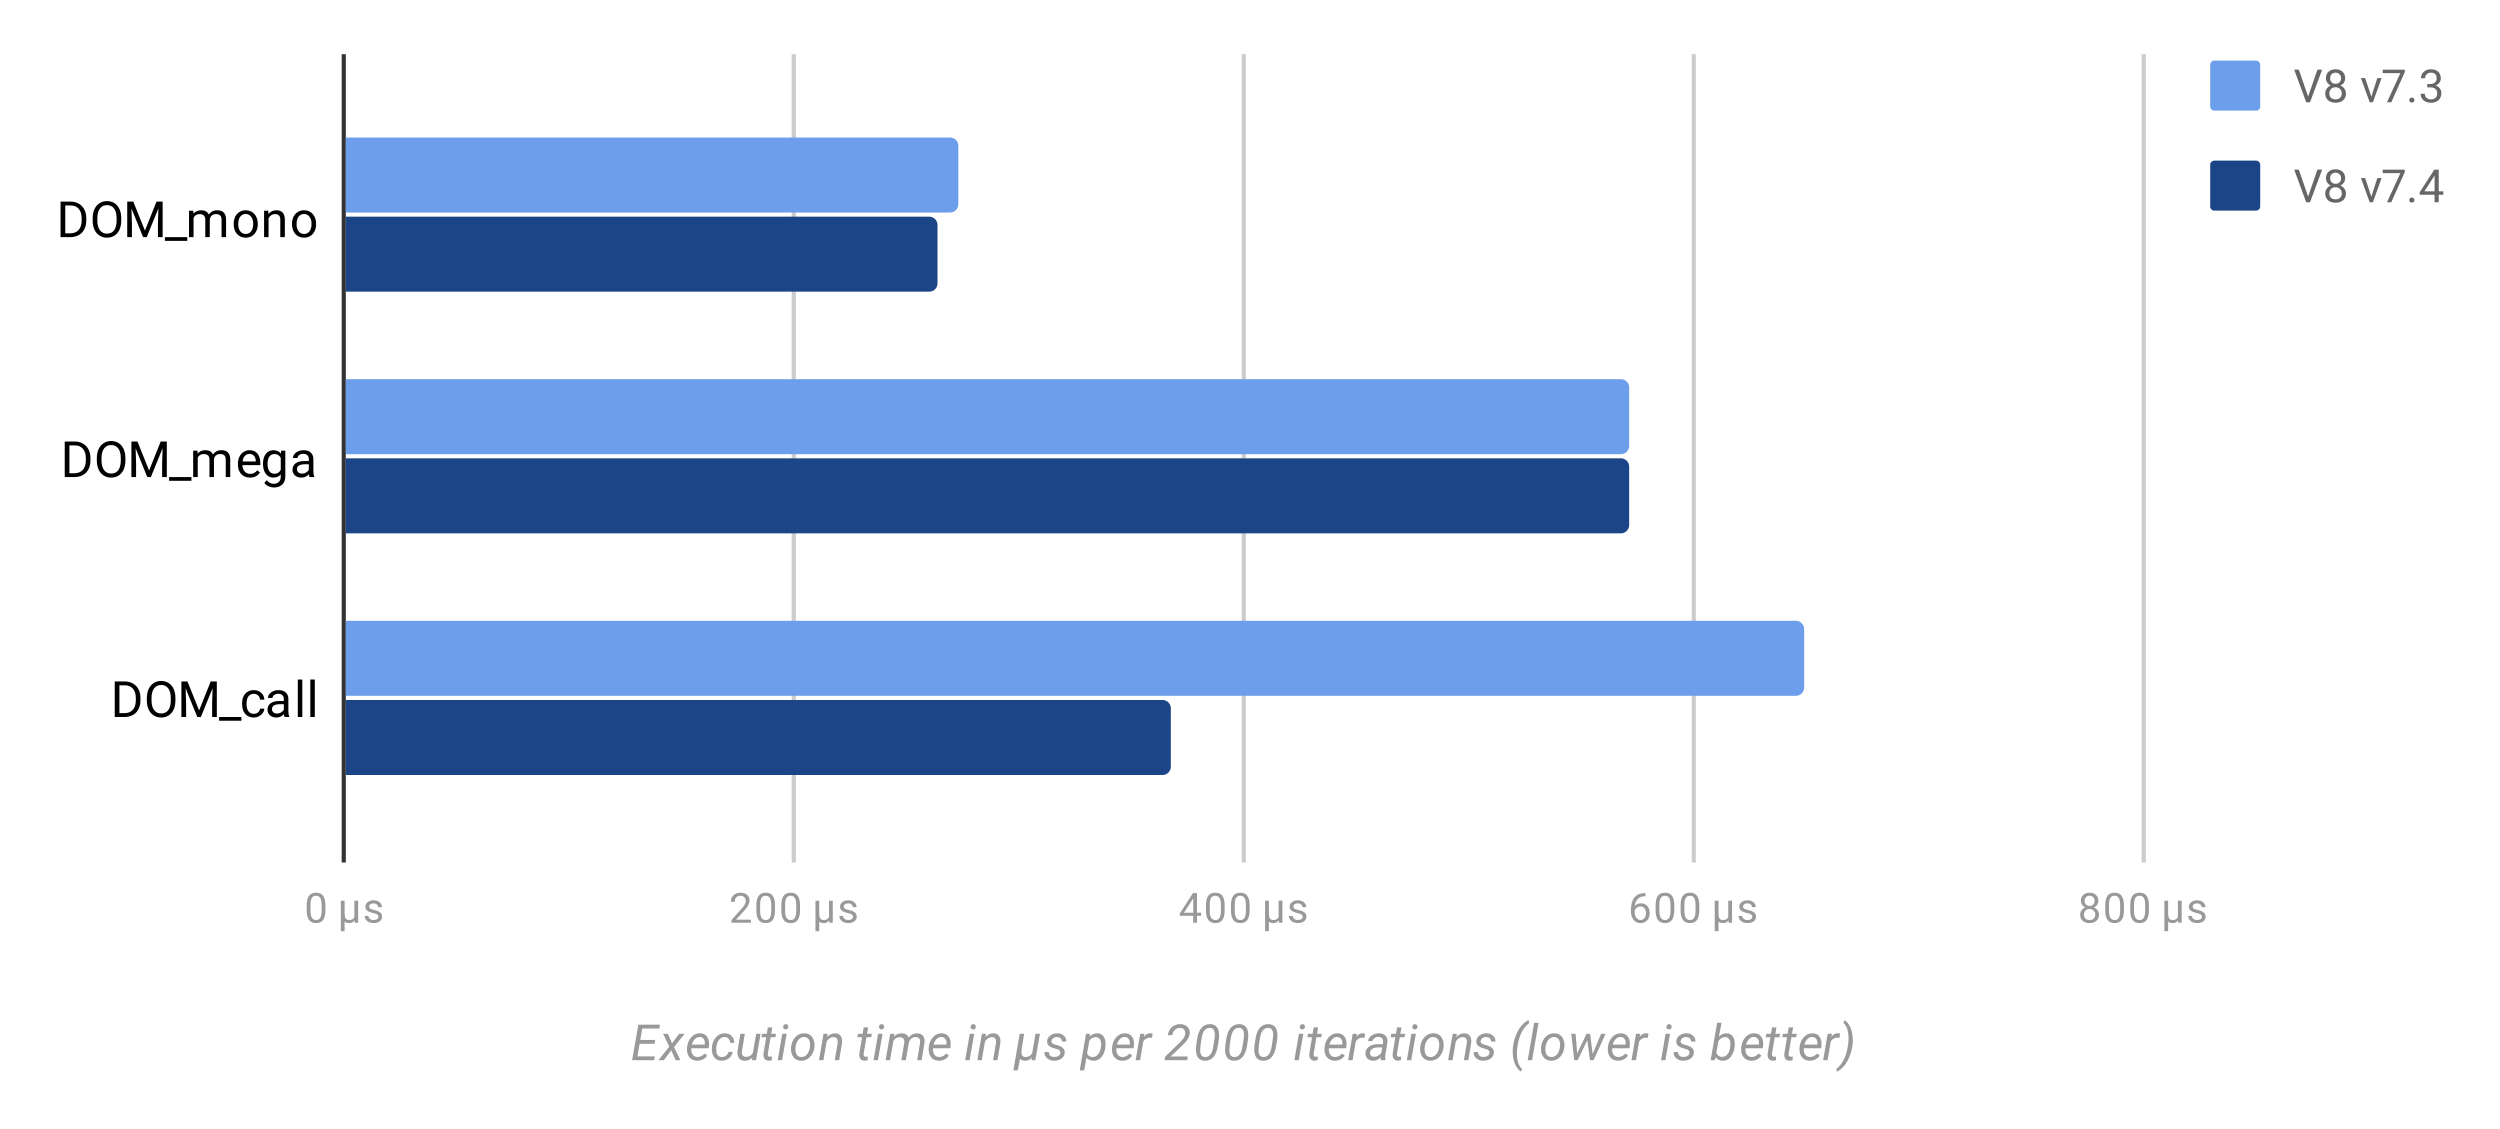 <svg fill="none" height="271" stroke-linecap="square" stroke-miterlimit="10" width="600" xmlns="http://www.w3.org/2000/svg" xmlns:xlink="http://www.w3.org/1999/xlink"><clipPath id="a"><path d="m82.55 13.55h431.64v192.9h-431.64z"/></clipPath><path d="m0 0h600v271h-600z" fill="#fff"/><path d="m82.5 13.5v193" stroke="#333" stroke-linecap="butt"/><path d="m190.5 13.5v193m108-193v193m108-193v193m108-193v193" stroke="#ccc" stroke-linecap="butt"/><path clip-path="url(#a)" d="m83 51v-18h145a2 2 0 0 1 2 2v14a2 2 0 0 1 -2 2z"/><path clip-path="url(#a)" d="m83 51v-18h145a2 2 0 0 1 2 2v14a2 2 0 0 1 -2 2z" fill="#6d9eeb"/><path clip-path="url(#a)" d="m83 109v-18h306a2 2 0 0 1 2 2v14a2 2 0 0 1 -2 2z"/><path clip-path="url(#a)" d="m83 109v-18h306a2 2 0 0 1 2 2v14a2 2 0 0 1 -2 2z" fill="#6d9eeb"/><path clip-path="url(#a)" d="m83 167v-18h348a2 2 0 0 1 2 2v14a2 2 0 0 1 -2 2z"/><path clip-path="url(#a)" d="m83 167v-18h348a2 2 0 0 1 2 2v14a2 2 0 0 1 -2 2z" fill="#6d9eeb"/><path clip-path="url(#a)" d="m83 70v-18h140a2 2 0 0 1 2 2v14a2 2 0 0 1 -2 2z"/><path clip-path="url(#a)" d="m83 70v-18h140a2 2 0 0 1 2 2v14a2 2 0 0 1 -2 2z" fill="#1c4587"/><path clip-path="url(#a)" d="m83 128v-18h306a2 2 0 0 1 2 2v14a2 2 0 0 1 -2 2z"/><path clip-path="url(#a)" d="m83 128v-18h306a2 2 0 0 1 2 2v14a2 2 0 0 1 -2 2z" fill="#1c4587"/><path clip-path="url(#a)" d="m83 186v-18h196a2 2 0 0 1 2 2v14a2 2 0 0 1 -2 2z"/><path clip-path="url(#a)" d="m83 186v-18h196a2 2 0 0 1 2 2v14a2 2 0 0 1 -2 2z" fill="#1c4587"/><path d="m157.089 250.512h-3.578l-.532 3.016h4.172l-.172.922h-5.265l1.484-8.531h5.203l-.156.922h-4.11l-.468 2.75h3.578zm4.187-.093 1.719-2.313h1.313l-2.547 3.188 1.547 3.156h-1.157l-1.047-2.375-1.797 2.375h-1.296l2.625-3.266-1.5-3.078h1.156zm6.016 4.156q-1.188-.031-1.86-.875-.656-.86-.546-2.188l.03-.25q.095-.937.548-1.718.469-.782 1.125-1.172.672-.39 1.437-.375.969.015 1.531.64.563.625.61 1.704.016.375-.031.765l-.063.485h-4.14q-.11.859.28 1.468.391.594 1.173.625.937.016 1.734-.843l.61.515q-.407.578-1.032.906-.625.313-1.406.313zm.672-5.703q-.656-.016-1.14.453-.485.453-.782 1.375h3.094l.015-.094q.094-.734-.234-1.219-.328-.5-.953-.515zm5.265 4.812q.563.016 1.016-.328.469-.344.61-.906h1q-.094.594-.485 1.094-.375.484-.969.765-.594.282-1.219.266-.796-.016-1.343-.422-.547-.406-.813-1.125-.25-.719-.156-1.61l.016-.296q.125-.906.547-1.625.421-.719 1.093-1.125.688-.406 1.5-.375 1 .015 1.594.672.594.64.594 1.625h-.985q-.015-.625-.359-1-.328-.39-.89-.422-.829-.016-1.376.625-.547.625-.687 1.765l-.016.157q-.031.375 0 .765.031.688.375 1.094.344.39.953.406zm7.344.141q-.734.766-1.89.75-.907-.031-1.344-.656-.438-.625-.328-1.719l.687-4.094h1.063l-.688 4.11q-.031.265-.016.515.032.422.25.656.22.235.626.266 1.14.031 1.75-.922l.796-4.625h1.063l-1.094 6.344h-1zm4.781-7.25-.265 1.531h1.156l-.156.844h-1.14l-.673 3.938q-.015.156 0 .28.047.454.5.454.188 0 .516-.047l-.078.875q-.39.11-.781.11-.625-.016-.954-.47-.312-.453-.234-1.218l.64-3.922h-1.124l.156-.844h1.11l.265-1.531zm2.344 7.875h-1.047l1.094-6.344h1.063zm.875-8.656q.266-.016.438.156.187.172.187.453t-.172.469q-.172.172-.453.187-.281 0-.453-.172-.172-.171-.172-.437.016-.281.172-.453.172-.188.453-.203zm4.5 2.203q.797 0 1.36.422.578.422.843 1.172.281.734.188 1.625l-.016.125q-.11.921-.547 1.671-.437.75-1.14 1.172-.688.407-1.532.391-.78-.016-1.359-.438-.563-.421-.828-1.14-.266-.735-.188-1.61.078-.984.516-1.765.453-.797 1.156-1.219.703-.437 1.547-.406zm-2.156 3.39q-.047.375 0 .766.062.703.406 1.11.36.406.953.421.531.016.969-.25.453-.28.75-.843.313-.563.39-1.25.048-.547.032-.907-.078-.718-.438-1.125-.359-.406-.953-.437-.812-.016-1.39.656-.578.656-.703 1.734zm7.734-3.28-.14.796q.843-.937 1.937-.906.89.015 1.313.625.437.594.328 1.672l-.688 4.156h-1.062l.703-4.172q.031-.281 0-.531-.094-.828-.969-.844-.953-.016-1.672 1.016l-.781 4.531h-1.063l1.094-6.344h1zm9.703-1.532-.265 1.531h1.156l-.156.844h-1.14l-.673 3.938q-.015.156 0 .28.047.454.5.454.188 0 .516-.047l-.078.875q-.39.11-.781.11-.625-.016-.954-.47-.312-.453-.234-1.218l.64-3.922h-1.124l.156-.844h1.11l.265-1.531zm2.344 7.875h-1.047l1.094-6.344h1.063zm.875-8.656q.266-.016.438.156.187.172.187.453t-.172.469q-.172.172-.453.187-.281 0-.453-.172-.172-.171-.172-.437.016-.281.172-.453.172-.188.453-.203zm3.078 2.312-.14.703q.797-.843 1.922-.812.609 0 1.03.265.423.266.579.75.89-1.046 2.094-1.015.953.015 1.406.64.453.61.328 1.641l-.688 4.172h-1.062l.688-4.172q.046-.312 0-.562-.11-.797-1.032-.813-.578-.016-1.062.36-.469.374-.594.968l-.734 4.219h-1.063l.703-4.172q.078-.656-.203-1-.266-.36-.844-.36-.984-.03-1.562.891l-.813 4.641h-1.062l1.11-6.344h1zm10.64 6.469q-1.187-.031-1.858-.875-.657-.86-.547-2.188l.03-.25q.095-.937.548-1.718.469-.782 1.125-1.172.672-.39 1.437-.375.969.015 1.531.64.563.625.61 1.704.016.375-.031.765l-.063.485h-4.14q-.11.859.28 1.468.391.594 1.173.625.937.016 1.734-.843l.61.515q-.407.578-1.032.906-.625.313-1.406.313zm.673-5.703q-.656-.016-1.14.453-.485.453-.782 1.375h3.094l.015-.094q.094-.734-.234-1.219-.328-.5-.953-.515zm6.734 5.578h-1.047l1.094-6.344h1.063zm.875-8.656q.266-.016.438.156.187.172.187.453t-.172.469q-.172.172-.453.187-.281 0-.453-.172-.172-.171-.172-.437.016-.281.172-.453.172-.188.453-.203zm3.078 2.312-.14.797q.843-.937 1.937-.906.89.015 1.313.625.437.594.328 1.672l-.688 4.156h-1.062l.703-4.172q.031-.281 0-.531-.094-.828-.969-.844-.953-.016-1.672 1.016l-.781 4.531h-1.063l1.094-6.344zm9.14 0-.593 3.656q-.062.5-.047.829.063 1.078.922 1.093 1.063.032 1.64-.875l.813-4.703h1.063l-1.11 6.344h-.937l.11-.672q-.657.813-1.61.797-.781 0-1.25-.438l-.531 2.75h-1.047l1.515-8.78h1.063zm8.688 4.625q.094-.656-.718-.922l-1.11-.328q-1.39-.484-1.344-1.594.047-.828.766-1.359.719-.547 1.703-.531.953 0 1.547.562.61.547.594 1.422l-1.063-.015q.016-.47-.297-.766-.312-.297-.828-.313-.547-.015-.937.266-.375.266-.438.703-.078.547.672.797l.531.14q1.094.282 1.547.735.47.453.422 1.125-.031.594-.39 1.031-.344.438-.938.672-.578.235-1.234.219-1.016-.016-1.672-.594-.656-.578-.625-1.484h1.062q0 .531.328.86.344.312.938.312.578.015 1-.235.422-.25.484-.703zm10.813-1.422q-.11.97-.516 1.75-.406.766-1.015 1.157-.594.375-1.313.359-1.11-.031-1.687-.75l-.563 3.063h-1.062l1.515-8.782h.969l-.125.703q.781-.843 1.89-.812.907.015 1.407.672.516.64.547 1.797.015.375-.031.718zm-1.047-.125.031-.484q0-.86-.328-1.313-.312-.453-.937-.484-.922-.016-1.579.875l-.53 3.047q.343.844 1.28.86.782.015 1.329-.61.562-.64.734-1.89zm5.047 3.391q-1.188-.031-1.86-.875-.656-.86-.546-2.188l.03-.25q.095-.937.548-1.718.469-.782 1.125-1.172.672-.39 1.437-.375.969.015 1.531.64.563.625.61 1.704.016.375-.031.765l-.063.485h-4.14q-.11.859.28 1.468.391.594 1.173.625.937.016 1.734-.843l.61.515q-.407.578-1.032.906-.625.313-1.406.313zm.672-5.703q-.656-.016-1.14.453-.485.453-.782 1.375h3.094l.015-.094q.094-.734-.234-1.219-.328-.5-.953-.515zm6.531.203-.5-.047q-1.016 0-1.61.922l-.765 4.5h-1.063l1.094-6.344h1.031l-.156.735q.672-.891 1.578-.86.204 0 .516.094zm8.438 5.375h-5.422l.125-.828 3.14-3.063.578-.562q.985-.985 1.094-1.828.078-.64-.25-1.047-.328-.406-.922-.438-.765-.015-1.281.453-.516.47-.625 1.282l-1.063.015q.079-.78.485-1.39.406-.61 1.078-.938.672-.328 1.438-.312 1.062.031 1.687.656.625.61.547 1.594-.11 1.125-1.297 2.375l-.547.531-2.734 2.61h4.11l-.142.89zm4.203.125q-1.079-.031-1.625-.766-.532-.75-.485-2.14.016-.438.063-.86l.219-1.422q.28-1.828 1.062-2.718.797-.89 2.094-.875 1.094.031 1.625.765.531.72.5 2.094-.031.438-.078.86l-.204 1.374q-.312 1.922-1.093 2.813-.781.89-2.078.875zm2.343-5.266q.094-.703.079-1.093-.032-1.485-1.157-1.532-.812-.03-1.328.61-.5.64-.703 2l-.25 1.687q-.078.688-.078 1.11.031 1.562 1.156 1.593.781.032 1.281-.578.516-.61.72-1.922zm4.657 5.266q-1.079-.031-1.625-.766-.532-.75-.485-2.14.016-.438.063-.86l.219-1.422q.28-1.828 1.062-2.718.797-.89 2.094-.875 1.094.031 1.625.765.531.72.5 2.094-.031.438-.078.86l-.204 1.374q-.312 1.922-1.093 2.813-.781.89-2.078.875zm2.343-5.266q.094-.703.079-1.093-.032-1.485-1.157-1.532-.812-.03-1.328.61-.5.64-.703 2l-.25 1.687q-.078.688-.078 1.11.031 1.562 1.156 1.593.781.032 1.281-.578.516-.61.72-1.922zm4.657 5.266q-1.079-.031-1.625-.766-.532-.75-.485-2.14.016-.438.063-.86l.219-1.422q.28-1.828 1.062-2.718.797-.89 2.094-.875 1.094.031 1.625.765.531.72.5 2.094-.031.438-.078.86l-.204 1.374q-.312 1.922-1.093 2.813-.781.89-2.078.875zm2.343-5.266q.094-.703.079-1.093-.032-1.485-1.157-1.532-.812-.03-1.328.61-.5.64-.703 2l-.25 1.687q-.078.688-.078 1.11.031 1.562 1.156 1.593.781.032 1.281-.578.516-.61.72-1.922zm6.22 5.141h-1.048l1.094-6.344h1.063l-1.11 6.344zm.874-8.656q.266-.016.438.156.187.172.187.453t-.172.469q-.172.172-.453.187-.281 0-.453-.172-.172-.171-.172-.437.016-.281.172-.453.172-.188.453-.203zm3.781.781-.265 1.531h1.156l-.156.844h-1.14l-.673 3.938q-.015.156 0 .28.047.454.5.454.188 0 .516-.047l-.078.875q-.39.11-.781.11-.625-.016-.954-.47-.312-.453-.234-1.218l.64-3.922h-1.124l.156-.844h1.11l.265-1.531zm3.938 8q-1.188-.031-1.86-.875-.656-.86-.546-2.188l.03-.25q.095-.937.548-1.718.469-.782 1.125-1.172.672-.39 1.437-.375.969.015 1.531.64.563.625.61 1.704.016.375-.031.765l-.063.485h-4.14q-.11.859.28 1.468.391.594 1.173.625.937.016 1.734-.843l.61.515q-.407.578-1.032.906-.625.313-1.406.313zm.672-5.703q-.656-.016-1.14.453-.485.453-.782 1.375h3.094l.015-.094q.094-.734-.234-1.219-.328-.5-.953-.515zm6.531.203-.5-.047q-1.016 0-1.61.922l-.765 4.5h-1.063l1.094-6.344h1.031l-.156.735q.672-.891 1.578-.86.204 0 .516.094zm3.938 5.375q-.047-.172-.047-.328l.015-.344q-.86.813-1.844.797-.843-.016-1.375-.531-.515-.532-.468-1.313.062-1 .875-1.562.828-.563 2.172-.563h1.109l.078-.5q.047-.578-.234-.906-.266-.328-.828-.344-.547-.015-.97.266-.405.281-.5.734l-1.077.016q.062-.563.437-.985.375-.437.969-.671.61-.235 1.25-.235.984.031 1.531.61.563.578.469 1.53l-.516 3.141-.03.454q-.017.312.077.64l-.015.094h-1.079zm-1.672-.828q.515.015.968-.235.454-.25.782-.703l.234-1.312h-.813q-1 0-1.53.312-.532.313-.594.891-.063.453.203.75.265.297.75.297zm6.593-7.047-.265 1.531h1.156l-.156.844h-1.14l-.673 3.938q-.015.156 0 .28.047.454.5.454.188 0 .516-.047l-.078.875q-.39.11-.781.11-.625-.016-.954-.47-.312-.453-.234-1.218l.64-3.922h-1.124l.156-.844h1.11l.265-1.531zm2.344 7.875h-1.047l1.094-6.344h1.063zm.875-8.656q.266-.016.438.156.187.172.187.453t-.172.469q-.172.172-.453.187-.281 0-.453-.172-.172-.171-.172-.437.016-.281.172-.453.172-.188.453-.203zm4.5 2.203q.797 0 1.36.422.578.422.843 1.172.281.734.188 1.625l-.016.125q-.11.921-.547 1.671-.437.75-1.14 1.172-.688.407-1.532.391-.78-.016-1.359-.438-.563-.421-.828-1.14-.266-.735-.188-1.61.079-.984.516-1.765.453-.797 1.156-1.219.703-.437 1.547-.406zm-2.156 3.39q-.047.375 0 .766.062.703.406 1.11.36.406.953.421.531.016.969-.25.453-.28.75-.843.313-.563.39-1.25.048-.547.032-.907-.078-.718-.438-1.125-.359-.406-.953-.437-.812-.016-1.39.656-.579.656-.704 1.734zm7.734-3.28-.14.796q.843-.937 1.937-.906.89.015 1.313.625.437.594.328 1.672l-.688 4.156h-1.062l.703-4.172q.031-.281 0-.531-.094-.828-.969-.844-.953-.016-1.672 1.016l-.781 4.531h-1.063l1.094-6.344h1zm7.828 4.624q.094-.656-.718-.922l-1.11-.328q-1.39-.484-1.344-1.594.047-.828.766-1.359.719-.547 1.703-.531.953 0 1.547.562.61.547.594 1.422l-1.063-.015q.016-.47-.296-.766-.313-.297-.829-.313-.546-.015-.937.266-.375.266-.438.703-.078.547.672.797l.531.14q1.094.282 1.547.735.47.453.422 1.125-.031.594-.39 1.031-.344.438-.938.672-.578.235-1.234.219-1.016-.016-1.672-.594-.656-.578-.625-1.484h1.062q0 .531.329.86.343.312.937.312.578.015 1-.235.422-.25.484-.703zm5.672-1.719q.188-1.359.703-2.64.532-1.281 1.297-2.188.766-.906 1.703-1.375l.157.735q-.922.687-1.579 1.797-.656 1.093-1.015 2.625-.36 1.515-.344 2.984 0 1.219.313 2.14.312.922.906 1.454l-.266.656q-.984-.672-1.5-2.016-.515-1.328-.469-3.03.016-.563.079-1.079zm4.547 3.438h-1.047l1.547-9h1.063zm5.375-6.453q.797 0 1.36.422.578.422.843 1.172.281.734.188 1.625l-.016.125q-.11.921-.547 1.671-.437.75-1.14 1.172-.688.407-1.532.391-.78-.016-1.359-.438-.563-.421-.828-1.14-.266-.735-.188-1.61.079-.984.516-1.765.453-.797 1.156-1.219.703-.437 1.547-.406zm-2.156 3.39q-.047.375 0 .766.062.703.406 1.11.36.406.953.421.531.016.969-.25.453-.28.75-.843.313-.563.39-1.25.048-.547.032-.907-.078-.718-.438-1.125-.359-.406-.953-.437-.812-.016-1.39.656-.579.656-.704 1.734zm11.328 1.563 2.016-4.844h1.093l-2.89 6.344h-.86l-.656-4.797-2.281 4.797h-.86l-.687-6.344h1.016l.39 4.719 2.25-4.719h.844zm6.047 1.625q-1.188-.031-1.86-.875-.656-.86-.546-2.188l.03-.25q.095-.937.548-1.718.469-.782 1.125-1.172.672-.39 1.437-.375.969.015 1.531.64.563.625.61 1.704.016.375-.031.765l-.063.485h-4.14q-.11.859.28 1.468.391.594 1.173.625.937.016 1.734-.843l.61.515q-.407.578-1.032.906-.625.313-1.406.313zm.672-5.703q-.656-.016-1.14.453-.485.453-.782 1.375h3.094l.015-.094q.094-.734-.234-1.219-.328-.5-.953-.515zm6.531.203-.5-.047q-1.016 0-1.61.922l-.765 4.5h-1.063l1.094-6.344h1.031l-.156.735q.672-.891 1.578-.86.204 0 .516.094zm4.203 5.375h-1.047l1.094-6.344h1.063zm.875-8.656q.266-.016.438.156.187.172.187.453t-.172.469q-.172.172-.453.187-.281 0-.453-.172-.172-.171-.172-.437.016-.281.172-.453.172-.188.453-.203zm4.906 6.937q.094-.656-.718-.922l-1.11-.328q-1.39-.484-1.344-1.594.047-.828.766-1.359.719-.547 1.703-.531.953 0 1.547.562.61.547.594 1.422l-1.063-.015q.016-.47-.296-.766-.313-.297-.829-.313-.546-.015-.937.266-.375.266-.438.703-.078.547.672.797l.531.14q1.094.282 1.547.735.47.453.422 1.125-.031.594-.39 1.031-.344.438-.938.672-.578.235-1.234.219-1.016-.016-1.672-.594-.656-.578-.625-1.484h1.062q0 .531.329.86.343.312.937.312.578.015 1-.235.422-.25.484-.703zm10.829-1.422q-.125.97-.547 1.75-.407.782-1 1.157-.594.375-1.313.359-1.14-.031-1.703-.86l-.219.735h-.969l1.563-9h1.063l-.641 3.36q.766-.844 1.844-.813.921.015 1.421.672.516.64.547 1.797 0 .375-.03.718l-.017.125zm-1.016-.609q.031-.86-.281-1.313-.297-.453-.938-.484-.984-.016-1.672 1l-.469 2.766q.344.953 1.313.984.625.016 1.094-.375.469-.39.703-1.094.234-.703.25-1.484zm5 3.875q-1.188-.031-1.86-.875-.656-.86-.546-2.188l.03-.25q.095-.937.548-1.718.469-.782 1.125-1.172.672-.39 1.437-.375.969.015 1.531.64.563.625.61 1.704.016.375-.031.765l-.063.485h-4.14q-.11.859.28 1.468.391.594 1.173.625.937.016 1.734-.843l.61.515q-.407.578-1.032.906-.625.313-1.406.313zm.672-5.703q-.656-.016-1.14.453-.485.453-.782 1.375h3.094l.015-.094q.094-.734-.234-1.219-.328-.5-.953-.515zm5.39-2.297-.265 1.531h1.156l-.156.844h-1.14l-.673 3.938q-.015.156 0 .28.047.454.5.454.188 0 .516-.047l-.078.875q-.39.11-.781.11-.625-.016-.954-.47-.312-.453-.234-1.218l.64-3.922h-1.124l.156-.844h1.11l.265-1.531zm4 0-.265 1.531h1.156l-.156.844h-1.14l-.673 3.938q-.015.156 0 .28.047.454.5.454.188 0 .516-.047l-.078.875q-.39.11-.781.11-.625-.016-.954-.47-.312-.453-.234-1.218l.64-3.922h-1.124l.156-.844h1.11l.265-1.531zm3.938 8q-1.188-.031-1.86-.875-.656-.86-.546-2.188l.03-.25q.095-.937.548-1.718.469-.782 1.125-1.172.672-.39 1.437-.375.969.015 1.531.64.563.625.61 1.704.016.375-.031.765l-.063.485h-4.14q-.11.859.28 1.468.391.594 1.173.625.937.016 1.734-.843l.61.515q-.407.578-1.032.906-.625.313-1.406.313zm.672-5.703q-.656-.016-1.14.453-.485.453-.782 1.375h3.094l.015-.094q.094-.734-.234-1.219-.328-.5-.953-.515zm6.531.203-.5-.047q-1.016 0-1.61.922l-.765 4.5h-1.063l1.094-6.344h1.031l-.156.735q.672-.891 1.578-.86.204 0 .516.094zm3.078 1.953q-.203 1.422-.75 2.703-.531 1.266-1.281 2.14-.75.876-1.672 1.345l-.156-.672q2-1.516 2.672-4.86.28-1.359.265-2.609-.031-2.5-1.219-3.594l.282-.656q.656.453 1.11 1.219.452.75.655 1.765.22 1 .204 2.078-.032.563-.094 1.063z" fill="#999"/><path d="m14.534 56.918v-8.531h2.422q1.11 0 1.953.5.86.484 1.329 1.39.468.907.468 2.094v.531q0 1.219-.468 2.125-.454.907-1.329 1.39-.859.485-2 .5h-2.375zm1.125-7.61v6.688h1.188q1.297 0 2.015-.797.735-.812.735-2.312v-.5q0-1.453-.688-2.25-.671-.813-1.937-.828h-1.313zm13.438 3.626q0 1.25-.422 2.187-.422.922-1.203 1.422-.766.5-1.797.5-1 0-1.781-.5-.781-.5-1.219-1.406-.422-.922-.438-2.141v-.61q0-1.234.422-2.171.438-.938 1.22-1.438.78-.515 1.796-.515t1.797.5q.781.5 1.203 1.437.422.938.422 2.188zm-1.11-.563q0-1.516-.609-2.328-.61-.813-1.703-.813-1.078 0-1.688.813-.609.812-.624 2.25v.64q0 1.47.609 2.313.625.828 1.703.828 1.094 0 1.688-.781.609-.797.625-2.281v-.641zm4-3.984 2.797 6.953 2.782-6.953h1.468v8.53h-1.124v-3.327l.11-3.578-2.813 6.906h-.86l-2.796-6.89.11 3.562v3.328h-1.126v-8.531h1.454zm12.954 9.422h-5.36v-.891h5.36v.89zm1.453-7.235.031.703q.688-.812 1.875-.812 1.328 0 1.813 1.015.312-.453.812-.734.516-.281 1.203-.281 2.094 0 2.125 2.203v4.25h-1.078v-4.188q0-.671-.313-1-.312-.343-1.046-.343-.61 0-1.016.359-.39.36-.453.969v4.203h-1.078v-4.156q0-1.375-1.36-1.375-1.062 0-1.453.906v4.625h-1.094v-6.344zm9.687 3.11q0-.922.36-1.672.375-.75 1.03-1.141.657-.406 1.485-.406 1.297 0 2.094.89.813.891.813 2.391v.078q0 .922-.36 1.656-.36.735-1.016 1.157-.656.406-1.515.406-1.281 0-2.094-.89-.797-.907-.797-2.391zm1.094.14q0 1.047.484 1.688.5.64 1.313.64.828 0 1.312-.64.485-.657.485-1.828 0-1.032-.5-1.672-.485-.657-1.313-.657-.797 0-1.297.641-.484.625-.484 1.828zm7.219-3.25.031.797q.734-.906 1.906-.906 2.016 0 2.031 2.265v4.188h-1.092v-4.203q0-.672-.313-1-.297-.328-.953-.328-.531 0-.937.28-.391.282-.61.735v4.516h-1.078v-6.344h1.016zm5.687 3.11q0-.922.36-1.672.375-.75 1.03-1.141.657-.406 1.485-.406 1.297 0 2.094.89.813.891.813 2.391v.078q0 .922-.36 1.656-.36.735-1.016 1.157-.656.406-1.515.406-1.281 0-2.094-.89-.797-.907-.797-2.391zm1.094.14q0 1.047.484 1.688.5.64 1.313.64.828 0 1.312-.64.485-.657.485-1.828 0-1.032-.5-1.672-.485-.657-1.313-.657-.797 0-1.297.641-.484.625-.484 1.828zm-55.641 60.676v-8.531h2.422q1.11 0 1.953.5.86.484 1.329 1.39.468.907.468 2.094v.531q0 1.22-.468 2.125-.454.907-1.329 1.391-.859.484-2 .5zm1.125-7.61v6.688h1.188q1.297 0 2.015-.797.735-.812.735-2.312v-.5q0-1.453-.688-2.25-.671-.813-1.937-.828h-1.313zm13.438 3.626q0 1.25-.422 2.187-.422.922-1.203 1.422-.766.5-1.797.5-1 0-1.781-.5-.781-.5-1.219-1.406-.422-.922-.438-2.14v-.61q0-1.235.422-2.172.438-.938 1.22-1.438.78-.515 1.796-.515t1.797.5q.781.5 1.203 1.437.422.938.422 2.188zm-1.11-.563q0-1.516-.609-2.328-.61-.813-1.703-.813-1.078 0-1.688.813-.609.813-.624 2.25v.64q0 1.47.609 2.313.625.828 1.703.828 1.094 0 1.688-.781.609-.797.625-2.281v-.64zm4-3.984 2.797 6.953 2.782-6.953h1.468v8.531h-1.124v-3.328l.11-3.578-2.813 6.906h-.86l-2.796-6.89.11 3.562v3.328h-1.126v-8.531h1.453zm12.954 9.422h-5.36v-.891h5.36v.89zm1.453-7.235.031.703q.688-.812 1.875-.812 1.328 0 1.813 1.016.312-.454.812-.735.516-.281 1.203-.281 2.094 0 2.125 2.203v4.25h-1.078v-4.188q0-.671-.313-1-.312-.343-1.046-.343-.61 0-1.016.36-.39.359-.453.968v4.203h-1.078v-4.156q0-1.375-1.36-1.375-1.062 0-1.453.906v4.625h-1.094v-6.344zm12.61 6.469q-1.298 0-2.11-.844-.797-.86-.797-2.281v-.188q0-.953.36-1.687.359-.75 1-1.156.655-.422 1.405-.422 1.235 0 1.922.812.688.813.688 2.329v.453h-4.297q.031.937.547 1.515.531.578 1.344.578.562 0 .953-.234.406-.234.718-.625l.657.516q-.797 1.234-2.39 1.234zm-.142-5.688q-.656 0-1.109.485-.437.469-.531 1.328h3.172v-.078q-.047-.828-.453-1.281-.391-.454-1.079-.454zm3.25 2.344q0-1.484.688-2.36.688-.874 1.813-.874 1.156 0 1.812.812l.047-.703h1v6.188q0 1.234-.734 1.937-.735.719-1.954.719-.687 0-1.343-.297-.657-.297-1-.797l.562-.656q.688.86 1.703.86.781 0 1.219-.454.453-.437.453-1.25v-.547q-.656.766-1.781.766-1.11 0-1.797-.89-.688-.907-.688-2.454zm1.094.125q0 1.063.438 1.688.437.61 1.234.61 1.016 0 1.5-.938v-2.891q-.5-.906-1.5-.906-.781 0-1.234.61-.438.609-.438 1.827zm10.078 3.094q-.093-.188-.156-.672-.75.797-1.797.797-.937 0-1.547-.531-.593-.531-.593-1.36 0-.984.75-1.53.75-.548 2.125-.548h1.046v-.5q0-.562-.343-.89-.328-.344-1-.344-.578 0-.969.297-.39.281-.39.703h-1.094q0-.484.328-.922.343-.438.922-.688.578-.265 1.265-.265 1.11 0 1.719.547.625.547.656 1.5v2.922q0 .875.219 1.39v.094h-1.14zm-1.797-.828q.516 0 .97-.266.452-.265.656-.687v-1.297h-.844q-2 0-2 1.172 0 .5.343.797.344.28.876.28zm-44.953 58.41v-8.531h2.422q1.11 0 1.953.5.86.484 1.328 1.39.47.907.47 2.094v.531q0 1.22-.47 2.125-.453.907-1.328 1.391-.859.484-2 .5zm1.125-7.61v6.688h1.188q1.297 0 2.015-.797.735-.812.735-2.312v-.5q0-1.453-.688-2.25-.671-.813-1.937-.828h-1.313zm13.438 3.626q0 1.25-.422 2.187-.422.922-1.203 1.422-.766.5-1.797.5-1 0-1.781-.5-.782-.5-1.219-1.406-.422-.922-.438-2.14v-.61q0-1.235.422-2.172.438-.938 1.22-1.438.78-.515 1.796-.515t1.797.5q.781.5 1.203 1.437.422.938.422 2.188zm-1.11-.563q0-1.515-.609-2.328-.61-.812-1.703-.812-1.078 0-1.688.812-.609.813-.625 2.25v.64q0 1.47.61 2.313.625.828 1.703.828 1.094 0 1.688-.78.609-.798.624-2.282v-.64zm4-3.984 2.797 6.953 2.782-6.953h1.468v8.531h-1.124v-3.328l.11-3.578-2.813 6.906h-.86l-2.796-6.89.11 3.562v3.328h-1.126v-8.531h1.453zm12.954 9.422h-5.36v-.89h5.36zm2.968-1.657q.578 0 1.016-.343.438-.36.484-.89h1.032q-.032.546-.391 1.046-.344.484-.922.781-.562.297-1.219.297-1.297 0-2.062-.86-.75-.874-.75-2.374v-.188q0-.922.328-1.64.344-.72.969-1.11.64-.406 1.515-.406 1.063 0 1.766.64.719.626.766 1.657h-1.032q-.047-.625-.468-1.016-.422-.39-1.032-.39-.828 0-1.28.593-.454.594-.454 1.72v.202q0 1.094.453 1.688.453.593 1.281.593zm7.375.766q-.093-.187-.156-.672-.75.797-1.797.797-.937 0-1.547-.531-.593-.531-.593-1.36 0-.984.75-1.53.75-.548 2.125-.548h1.046v-.5q0-.562-.343-.89-.328-.344-1-.344-.578 0-.969.297-.39.281-.39.703h-1.094q0-.484.328-.922.343-.437.922-.687.578-.266 1.265-.266 1.11 0 1.719.547.625.547.656 1.5v2.922q0 .875.219 1.39v.094h-1.14zm-1.797-.828q.516 0 .97-.266.452-.265.656-.687v-1.297h-.844q-2 0-2 1.172 0 .5.343.797.344.281.876.281zm6.063.828h-1.078v-9h1.078zm3 0h-1.078v-9h1.078z" fill="#000"/><path d="m78.097 218.419q0 1.578-.547 2.36-.531.765-1.688.765-1.14 0-1.687-.75-.547-.75-.563-2.25v-1.203q0-1.579.532-2.329.547-.765 1.703-.765 1.156 0 1.687.734.547.735.563 2.266zm-.906-1.235q0-1.156-.329-1.672-.312-.53-1.015-.53-.688 0-1.016.53-.312.516-.312 1.594v1.453q0 1.157.328 1.703.344.547 1.016.547.671 0 .984-.515.328-.516.344-1.625zm5.515-1.015v3.093q0 .797.25 1.172.25.375.828.375.97 0 1.266-.734v-3.906h.906v5.281h-.812l-.047-.563q-.453.657-1.281.657-.72 0-1.11-.36v2.297h-.906v-7.312zm8.11 3.875q0-.36-.282-.563-.28-.203-.968-.344-.672-.156-1.079-.359-.406-.203-.609-.484-.187-.282-.187-.672 0-.656.546-1.094.563-.453 1.407-.453.906 0 1.453.469.562.453.562 1.172h-.906q0-.375-.312-.641-.313-.266-.797-.266-.485 0-.766.22-.281.218-.281.562 0 .328.25.5.266.156.937.312.688.14 1.11.36.422.203.61.5.202.296.202.718 0 .719-.562 1.14-.563.423-1.469.423-.625 0-1.125-.219-.484-.234-.766-.625-.265-.406-.265-.875h.906q.016.453.36.719.343.265.89.265.516 0 .828-.203.313-.219.313-.562zm89.394 1.406h-4.656v-.656l2.453-2.735q.547-.609.75-1 .219-.39.219-.812 0-.547-.344-.906-.328-.36-.89-.36-.673 0-1.048.39-.375.376-.375 1.063h-.906q0-.984.625-1.578.64-.61 1.703-.61.985 0 1.563.516t.578 1.391q0 1.047-1.344 2.5l-1.89 2.063h3.562zm5.797-3.031q0 1.578-.547 2.36-.531.765-1.688.765-1.14 0-1.687-.75-.547-.75-.563-2.25v-1.203q0-1.579.532-2.329.547-.765 1.703-.765 1.156 0 1.687.734.547.735.563 2.266zm-.906-1.235q0-1.156-.328-1.672-.313-.53-1.016-.53-.688 0-1.016.53-.312.516-.312 1.594v1.453q0 1.157.328 1.703.344.547 1.016.547.671 0 .984-.515.328-.516.344-1.625zm6.906 1.235q0 1.578-.547 2.36-.531.765-1.688.765-1.14 0-1.687-.75-.547-.75-.563-2.25v-1.203q0-1.579.532-2.329.547-.765 1.703-.765 1.156 0 1.687.734.547.735.563 2.266zm-.906-1.235q0-1.156-.328-1.672-.313-.53-1.016-.53-.688 0-1.016.53-.312.516-.312 1.594v1.453q0 1.157.328 1.703.344.547 1.016.547.671 0 .984-.515.328-.516.344-1.625zm5.515-1.015v3.093q0 .797.25 1.172.25.375.828.375.97 0 1.266-.734v-3.906h.906v5.281h-.812l-.047-.563q-.453.657-1.281.657-.72 0-1.11-.36v2.297h-.906v-7.312zm8.11 3.875q0-.36-.282-.563-.28-.203-.968-.344-.672-.156-1.078-.359-.407-.203-.61-.484-.187-.282-.187-.672 0-.656.547-1.094.562-.453 1.406-.453.906 0 1.453.469.562.453.562 1.172h-.906q0-.375-.312-.641-.313-.266-.797-.266-.485 0-.766.22-.281.218-.281.562 0 .328.25.5.266.156.937.312.688.14 1.11.36.422.203.61.5.202.296.202.718 0 .719-.562 1.14-.563.423-1.469.423-.625 0-1.125-.219-.484-.234-.766-.625-.265-.406-.265-.875h.906q.016.453.36.719.343.265.89.265.516 0 .828-.203.313-.219.313-.562zm82.55-.984h.985v.734h-.985v1.656h-.906v-1.656h-3.234v-.532l3.171-4.921h.97v4.718zm-3.125 0h2.219v-3.485l-.11.203-2.109 3.281zm9.766-.641q0 1.578-.547 2.36-.531.765-1.688.765-1.14 0-1.687-.75-.547-.75-.563-2.25v-1.203q0-1.579.532-2.329.547-.765 1.703-.765 1.156 0 1.687.734.547.735.563 2.266zm-.906-1.235q0-1.156-.329-1.672-.312-.53-1.015-.53-.688 0-1.016.53-.312.516-.312 1.594v1.453q0 1.157.328 1.703.344.547 1.016.547.671 0 .984-.515.328-.516.344-1.625zm6.906 1.235q0 1.578-.547 2.36-.531.765-1.688.765-1.14 0-1.687-.75-.547-.75-.563-2.25v-1.203q0-1.579.532-2.329.547-.765 1.703-.765 1.156 0 1.687.734.547.735.563 2.266zm-.906-1.235q0-1.156-.329-1.672-.312-.53-1.015-.53-.688 0-1.016.53-.312.516-.312 1.594v1.453q0 1.157.328 1.703.344.547 1.016.547.671 0 .984-.515.328-.516.344-1.625zm5.515-1.015v3.093q0 .797.25 1.172.25.375.828.375.97 0 1.266-.734v-3.906h.906v5.281h-.812l-.047-.563q-.453.657-1.281.657-.72 0-1.11-.36v2.297h-.906v-7.312zm8.11 3.875q0-.36-.282-.563-.28-.203-.968-.344-.672-.156-1.079-.359-.406-.203-.609-.484-.187-.282-.187-.672 0-.656.546-1.094.563-.453 1.407-.453.906 0 1.453.469.562.453.562 1.172h-.906q0-.375-.312-.641-.313-.266-.797-.266-.485 0-.766.22-.281.218-.281.562 0 .328.25.5.266.156.937.312.688.14 1.11.36.422.203.61.5.202.296.202.718 0 .719-.562 1.14-.563.423-1.469.423-.625 0-1.125-.219-.484-.234-.766-.625-.265-.406-.265-.875h.906q.016.453.36.719.343.265.89.265.516 0 .828-.203.313-.219.313-.562zm82.284-5.704v.766h-.171q-1.047.016-1.672.625-.625.594-.735 1.703.563-.64 1.532-.64.937 0 1.484.656.563.64.563 1.688 0 1.093-.61 1.75-.594.656-1.594.656-1.015 0-1.656-.782-.64-.78-.64-2.015v-.344q0-1.969.828-3 .843-1.047 2.5-1.062h.172zm-1.187 3.204q-.469 0-.86.281-.39.266-.546.688v.328q0 .89.39 1.421.407.532 1 .532.61 0 .954-.438.359-.453.359-1.187 0-.735-.36-1.172-.359-.453-.937-.453zm8.094.875q0 1.578-.547 2.36-.531.765-1.688.765-1.14 0-1.687-.75-.547-.75-.563-2.25v-1.203q0-1.579.532-2.329.547-.765 1.703-.765 1.156 0 1.687.734.547.735.563 2.266zm-.906-1.235q0-1.156-.329-1.672-.312-.53-1.015-.53-.688 0-1.016.53-.312.516-.312 1.594v1.453q0 1.157.328 1.703.344.547 1.015.547.672 0 .985-.515.328-.516.344-1.625zm6.906 1.235q0 1.578-.547 2.36-.531.765-1.688.765-1.14 0-1.687-.75-.547-.75-.563-2.25v-1.203q0-1.579.532-2.329.547-.765 1.703-.765 1.156 0 1.687.734.547.735.563 2.266zm-.906-1.235q0-1.156-.329-1.672-.312-.53-1.015-.53-.688 0-1.016.53-.312.516-.312 1.594v1.453q0 1.157.328 1.703.344.547 1.015.547.672 0 .985-.515.328-.516.344-1.625zm5.515-1.015v3.093q0 .797.25 1.172.25.375.828.375.97 0 1.266-.734v-3.906h.906v5.281h-.812l-.047-.563q-.453.657-1.281.657-.72 0-1.11-.36v2.297h-.906v-7.312zm8.11 3.875q0-.36-.282-.563-.28-.203-.968-.344-.672-.156-1.079-.359-.406-.203-.609-.484-.187-.282-.187-.672 0-.656.546-1.094.563-.453 1.407-.453.906 0 1.453.469.562.453.562 1.172h-.906q0-.375-.312-.641-.313-.266-.797-.266-.485 0-.766.22-.281.218-.281.562 0 .328.25.5.265.156.937.312.688.14 1.11.36.422.203.61.5.202.296.202.718 0 .719-.562 1.14-.563.423-1.469.423-.625 0-1.125-.219-.484-.234-.766-.625-.265-.406-.265-.875h.906q.016.453.36.719.343.265.89.265.516 0 .828-.203.313-.219.313-.562zm83.05-3.844q0 .531-.281.953-.281.406-.766.64.563.235.875.704.329.453.329 1.031 0 .922-.625 1.469-.61.547-1.625.547-1.032 0-1.657-.547-.61-.547-.61-1.469 0-.578.313-1.031.313-.469.875-.703-.468-.235-.75-.657-.265-.421-.265-.937 0-.906.562-1.422.578-.531 1.531-.531.938 0 1.516.531.578.516.578 1.422zm-.734 3.313q0-.594-.39-.97-.376-.374-.985-.374-.61 0-.985.375-.359.36-.359.968 0 .61.36.954.359.343 1 .343.625 0 .984-.343.375-.36.375-.954zm-1.36-4.532q-.53 0-.875.328-.328.328-.328.907 0 .53.329.875.328.328.859.328.547 0 .875-.328.328-.344.328-.875 0-.547-.344-.891-.328-.344-.844-.344zm8.235 3.438q0 1.578-.547 2.36-.531.765-1.688.765-1.14 0-1.687-.75-.547-.75-.563-2.25v-1.203q0-1.579.532-2.329.547-.765 1.703-.765 1.156 0 1.687.734.547.735.563 2.266zm-.906-1.235q0-1.156-.329-1.672-.312-.53-1.015-.53-.688 0-1.016.53-.312.516-.312 1.594v1.453q0 1.157.328 1.703.344.547 1.015.547.672 0 .985-.515.328-.516.344-1.625zm6.906 1.235q0 1.578-.547 2.36-.531.765-1.688.765-1.14 0-1.687-.75-.547-.75-.563-2.25v-1.203q0-1.579.532-2.329.547-.765 1.703-.765 1.156 0 1.687.734.547.735.563 2.266zm-.906-1.235q0-1.156-.328-1.672-.313-.53-1.016-.53-.688 0-1.016.53-.312.516-.312 1.594v1.453q0 1.157.328 1.703.344.547 1.016.547.671 0 .984-.515.328-.516.344-1.625zm5.515-1.015v3.093q0 .797.25 1.172.25.375.828.375.97 0 1.266-.734v-3.906h.906v5.281h-.812l-.047-.563q-.453.657-1.281.657-.72 0-1.11-.36v2.297h-.906v-7.312zm8.11 3.875q0-.36-.282-.563-.28-.203-.968-.344-.672-.156-1.078-.359-.407-.203-.61-.484-.187-.282-.187-.672 0-.656.547-1.094.562-.453 1.406-.453.906 0 1.453.469.562.453.562 1.172h-.906q0-.375-.312-.641-.313-.266-.797-.266-.485 0-.766.22-.281.218-.281.562 0 .328.25.5.266.156.937.312.688.14 1.11.36.422.203.61.5.202.296.202.718 0 .719-.562 1.14-.563.423-1.469.423-.625 0-1.125-.219-.484-.234-.766-.625-.265-.406-.265-.875h.906q.016.453.36.719.343.265.89.265.516 0 .828-.203.313-.219.313-.562z" fill="#999"/><path d="m530.45 15.55a1 1 0 0 1 1-1h10a1 1 0 0 1 1 1v10a1 1 0 0 1 -1 1h-10a1 1 0 0 1 -1-1z" fill="#6d9eeb"/><path d="m553.95 23.175 2.234-6.453h1.125l-2.906 7.828h-.906l-2.89-7.828h1.109zm8.89-4.406q0 .594-.312 1.047-.297.453-.828.718.61.25.969.766.36.5.36 1.14 0 1.016-.688 1.626-.688.593-1.797.593-1.14 0-1.813-.593-.672-.61-.672-1.625 0-.641.344-1.141.344-.516.953-.781-.515-.25-.828-.703-.297-.47-.297-1.047 0-.985.625-1.563.64-.578 1.688-.578 1.031 0 1.656.578.64.578.64 1.563zm-.812 3.656q0-.656-.422-1.063-.406-.421-1.078-.421t-1.078.406q-.406.406-.406 1.078 0 .656.39 1.047.407.375 1.11.375.687 0 1.078-.375.406-.39.406-1.047zm-1.484-4.984q-.594 0-.953.359-.36.36-.36.984 0 .594.36.97.359.358.953.358t.953-.359q.36-.375.36-.969 0-.593-.376-.968-.375-.375-.937-.375zm8.578 5.765 1.437-4.468h1.016l-2.078 5.812h-.766l-2.11-5.813h1.017l1.484 4.47zm8.031-5.922-3.25 7.266h-1.031l3.219-7h-4.235v-.828h5.297zm1.078 6.75q0-.265.14-.437.157-.172.454-.172.313 0 .469.172.172.172.172.437 0 .235-.172.407-.156.172-.469.172-.297 0-.453-.172-.14-.172-.14-.407zm4.313-3.875h.75q.703-.015 1.094-.375.406-.359.406-.968 0-1.375-1.36-1.375-.64 0-1.03.375-.391.359-.391.968h-.985q0-.937.672-1.546.688-.61 1.734-.61 1.11 0 1.735.594.625.578.625 1.61 0 .515-.328 1-.328.468-.907.702.657.204 1 .688.36.469.36 1.14 0 1.063-.688 1.688-.687.61-1.797.61-1.093 0-1.796-.594-.688-.594-.688-1.578h1q0 .625.406 1 .407.359 1.078.359.72 0 1.094-.375.39-.375.39-1.078 0-.688-.421-1.047-.422-.375-1.203-.375h-.75z" fill="#666"/><path d="m530.45 39.55a1 1 0 0 1 1-1h10a1 1 0 0 1 1 1v10a1 1 0 0 1 -1 1h-10a1 1 0 0 1 -1-1z" fill="#1c4587"/><path d="m553.95 47.175 2.234-6.453h1.125l-2.906 7.828h-.906l-2.89-7.828h1.109zm8.89-4.406q0 .593-.312 1.047-.297.453-.828.718.61.25.969.766.36.5.36 1.14 0 1.016-.688 1.626-.688.593-1.797.593-1.14 0-1.813-.593-.672-.61-.672-1.625 0-.641.344-1.141.344-.516.953-.781-.515-.25-.828-.703-.297-.47-.297-1.047 0-.985.625-1.563.64-.578 1.688-.578 1.031 0 1.656.578.64.578.64 1.563zm-.812 3.656q0-.656-.422-1.063-.406-.421-1.078-.421t-1.078.406q-.406.406-.406 1.078 0 .656.39 1.047.407.375 1.11.375.687 0 1.078-.375.406-.39.406-1.047zm-1.484-4.984q-.594 0-.953.359-.36.36-.36.984 0 .594.36.97.359.358.953.358t.953-.359q.36-.375.36-.969 0-.593-.376-.968-.375-.375-.937-.375zm8.578 5.765 1.437-4.469h1.016l-2.078 5.813h-.766l-2.11-5.813h1.017l1.484 4.47zm8.031-5.922-3.25 7.266h-1.031l3.219-7h-4.235v-.828h5.297zm1.078 6.75q0-.265.14-.437.157-.172.454-.172.313 0 .469.172.172.172.172.437 0 .235-.172.407-.156.171-.469.171-.297 0-.453-.171-.14-.172-.14-.407zm7.063-2.109h1.094v.813h-1.094v1.812h-1v-1.813h-3.563v-.593l3.5-5.422h1.063zm-3.438 0h2.438v-3.844l-.11.219z" fill="#666"/></svg>